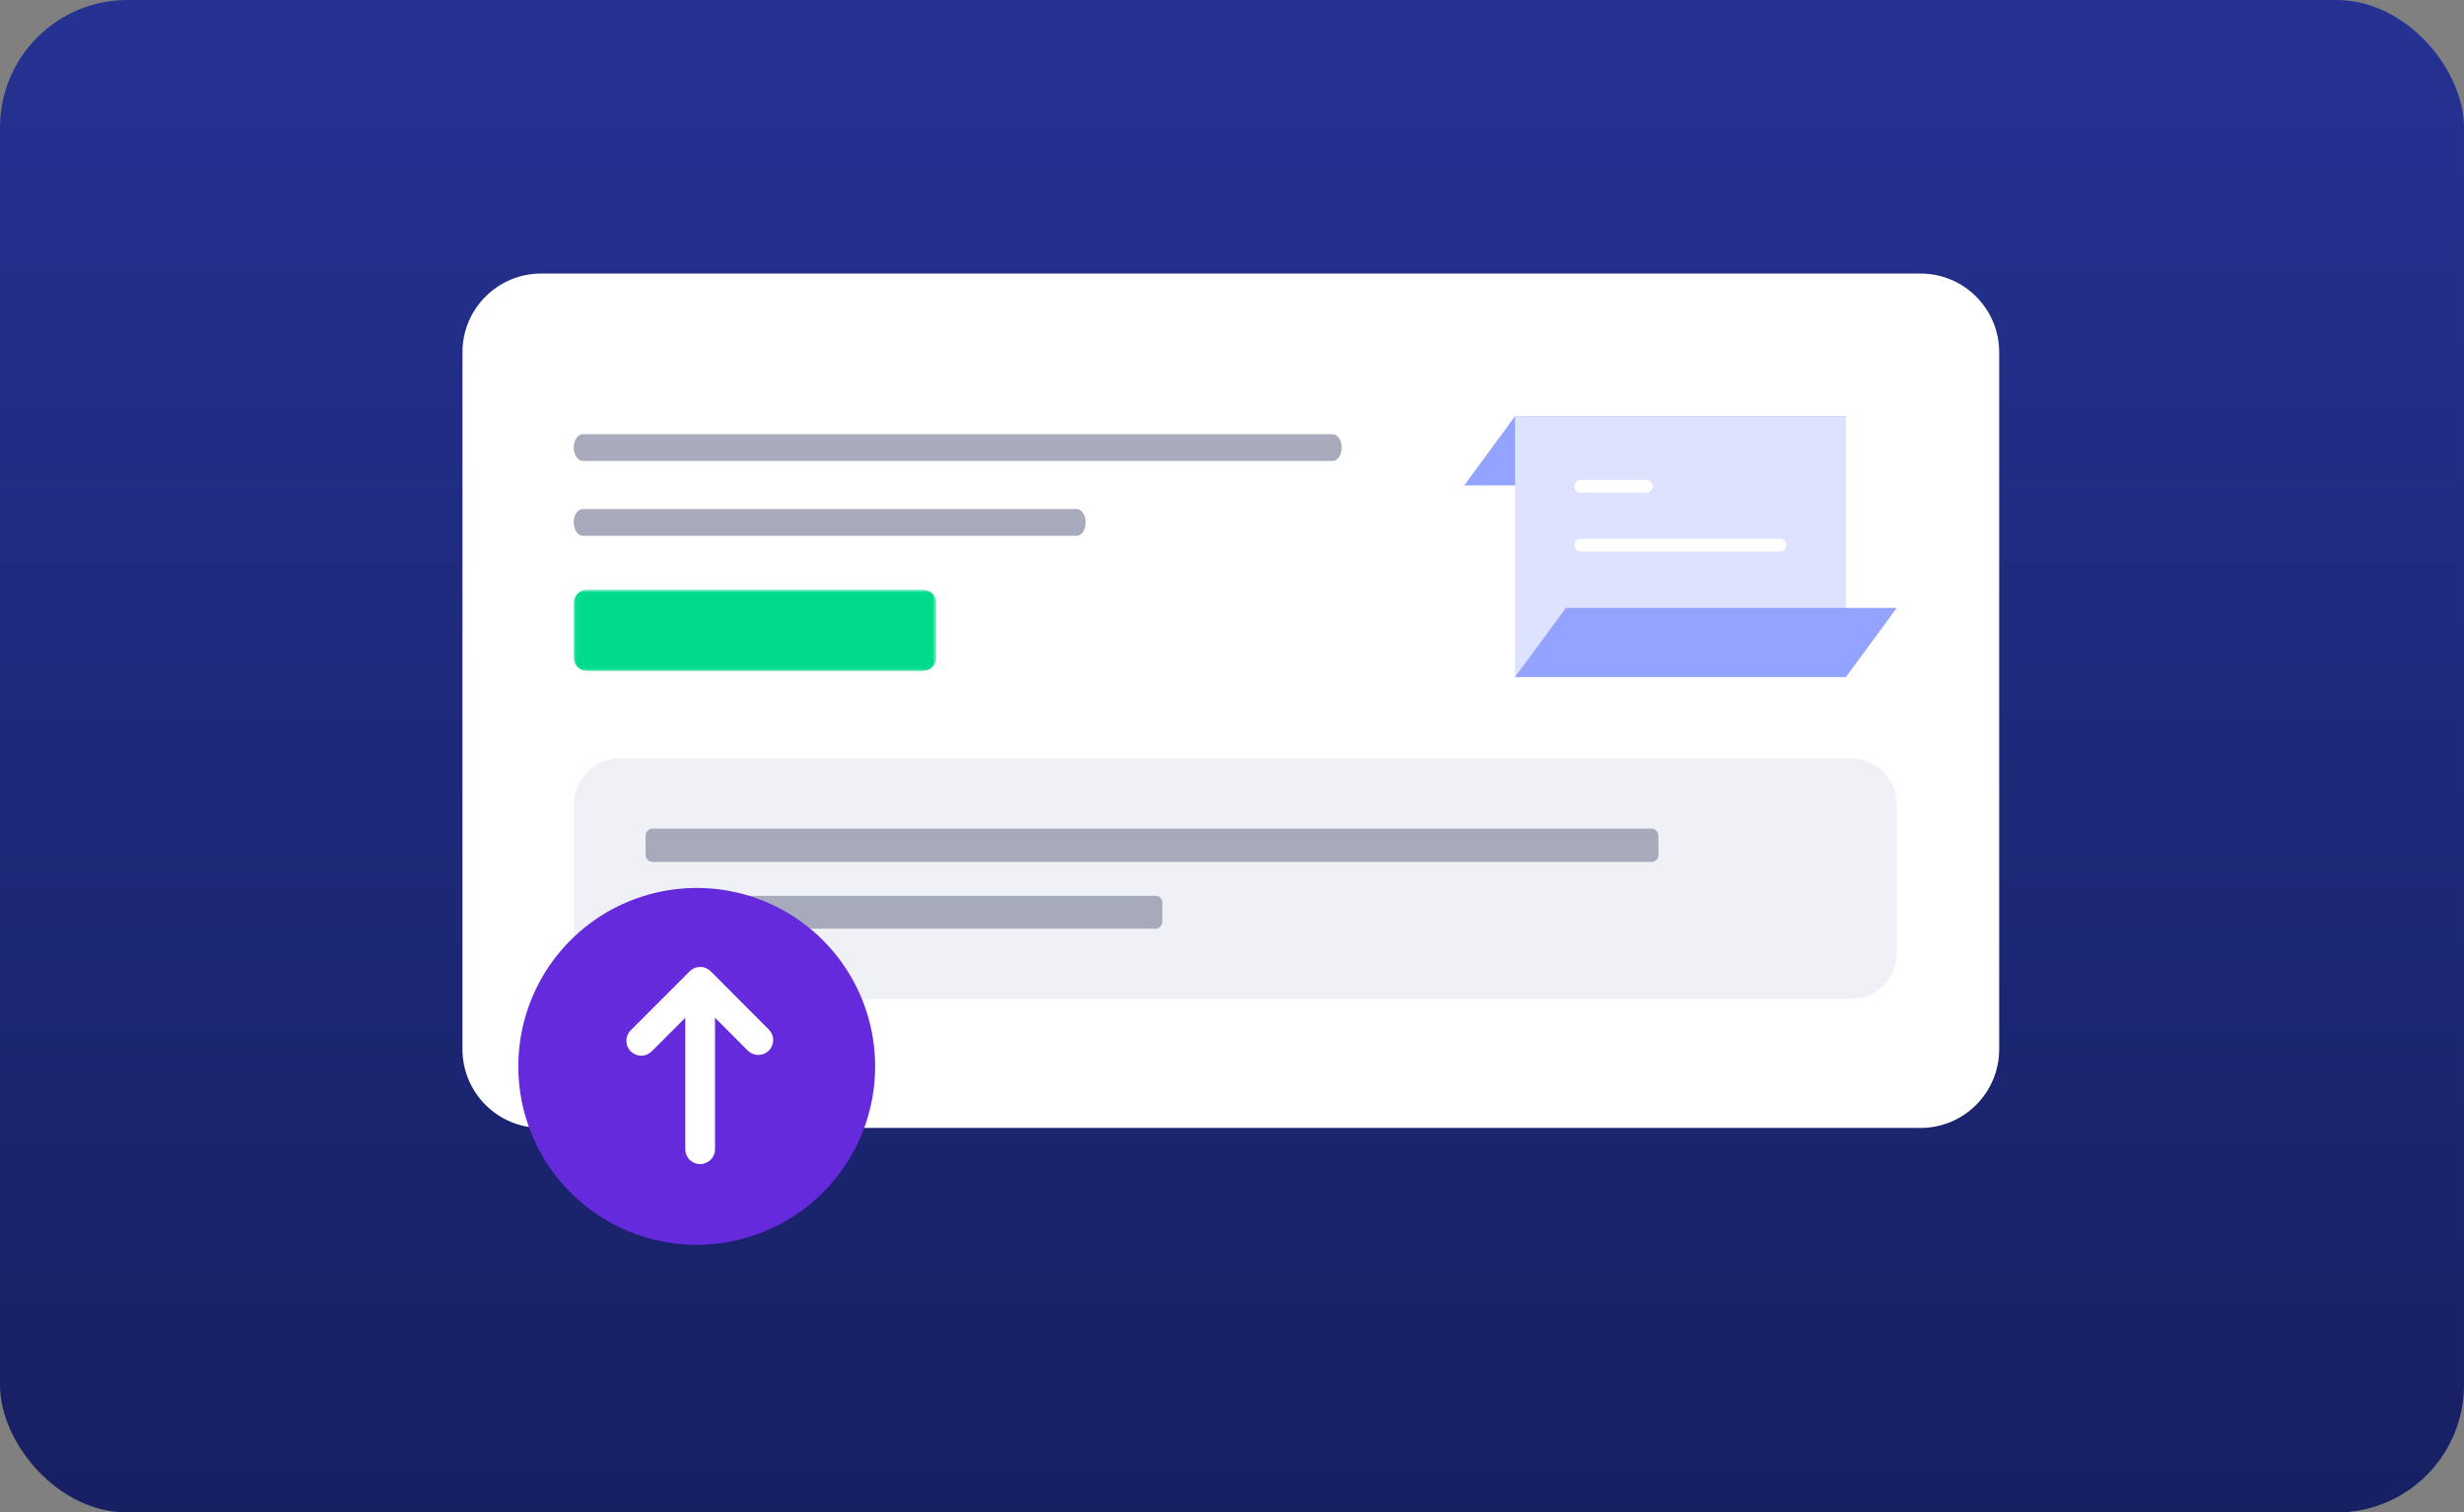 <svg width="580" height="356" viewBox="0 0 580 356" fill="none" xmlns="http://www.w3.org/2000/svg">
<rect x="0" y="0" width="580" height="356" fill="#808080" stroke="none"/>
<rect width="580" height="356" rx="30" fill="url(#paint0_linear_5924_4473)"/>
<path d="M452.068 64.386H127.38C117.151 64.386 108.859 72.683 108.859 82.918V246.956C108.859 257.191 117.151 265.488 127.38 265.488H452.068C462.297 265.488 470.589 257.191 470.589 246.956V82.918C470.589 72.683 462.297 64.386 452.068 64.386Z" fill="white"/>
<path d="M422.558 114.25H344.664L356.62 97.97H434.522L422.558 114.25Z" fill="#94A3FF"/>
<path d="M434.515 97.97H356.621V159.372H434.515V97.97Z" fill="#DDE2FF"/>
<path d="M434.515 159.365H356.621L368.585 143.084H446.479L434.515 159.365Z" fill="#94A3FF"/>
<path d="M387.605 115.959H372.004C371.625 115.931 371.271 115.761 371.012 115.483C370.753 115.205 370.609 114.839 370.609 114.458C370.609 114.078 370.753 113.712 371.012 113.434C371.271 113.156 371.625 112.985 372.004 112.958H387.597C387.976 112.985 388.33 113.156 388.589 113.434C388.848 113.712 388.992 114.078 388.992 114.458C388.992 114.839 388.848 115.205 388.589 115.483C388.33 115.761 387.976 115.931 387.597 115.959H387.605Z" fill="white"/>
<path d="M419.137 129.813H372.004C371.625 129.786 371.271 129.616 371.012 129.337C370.753 129.059 370.609 128.693 370.609 128.313C370.609 127.933 370.753 127.567 371.012 127.288C371.271 127.01 371.625 126.84 372.004 126.812H419.129C419.508 126.84 419.862 127.01 420.121 127.288C420.38 127.567 420.524 127.933 420.524 128.313C420.524 128.693 420.38 129.059 420.121 129.337C419.862 129.616 419.508 129.786 419.129 129.813H419.137Z" fill="white"/>
<path opacity="0.9" d="M313.684 102.199H137.188C136.007 102.199 135.047 103.617 135.047 105.35C135.047 107.082 136.007 108.5 137.188 108.5H313.684C314.865 108.5 315.825 107.082 315.825 105.35C315.825 103.617 314.865 102.199 313.684 102.199Z" fill="#9FA2B4"/>
<path opacity="0.9" d="M253.422 119.811H137.188C136.007 119.811 135.047 121.236 135.047 122.961C135.047 124.686 136.007 126.111 137.188 126.111H253.422C254.611 126.111 255.563 124.686 255.563 122.961C255.563 121.236 254.611 119.811 253.422 119.811Z" fill="#9FA2B4"/>
<path d="M435.688 178.504H145.83C142.976 178.512 140.241 179.653 138.225 181.675C136.21 183.698 135.078 186.438 135.078 189.294V224.335C135.078 225.752 135.357 227.155 135.899 228.464C136.441 229.772 137.236 230.961 138.237 231.963C139.238 232.964 140.427 233.758 141.736 234.299C143.044 234.841 144.446 235.119 145.862 235.118H435.688C437.104 235.119 438.506 234.841 439.815 234.3C441.124 233.758 442.313 232.964 443.315 231.963C444.317 230.962 445.112 229.773 445.655 228.464C446.198 227.155 446.478 225.752 446.479 224.335V189.294C446.477 186.432 445.339 183.687 443.315 181.664C441.292 179.641 438.548 178.504 435.688 178.504Z" fill="#F0F1F7"/>
<path opacity="0.9" d="M153.598 218.594H272.036C272.459 218.58 272.859 218.401 273.153 218.097C273.447 217.793 273.611 217.386 273.61 216.963V212.427C273.61 212.009 273.445 211.608 273.149 211.313C272.854 211.018 272.454 210.852 272.036 210.852H153.598C153.175 210.851 152.769 211.015 152.465 211.309C152.161 211.603 151.983 212.004 151.969 212.427V217.011C151.981 217.435 152.158 217.838 152.462 218.133C152.767 218.429 153.174 218.594 153.598 218.594Z" fill="#9FA2B4"/>
<path opacity="0.9" d="M153.598 202.881H388.743C389.174 202.881 389.588 202.71 389.895 202.407C390.201 202.103 390.376 201.69 390.38 201.258V196.722C390.393 196.29 390.234 195.87 389.94 195.555C389.645 195.239 389.237 195.053 388.806 195.036H153.598C153.176 195.038 152.771 195.203 152.467 195.496C152.164 195.79 151.985 196.189 151.969 196.611V201.227C151.969 201.659 152.14 202.074 152.446 202.38C152.752 202.685 153.166 202.857 153.598 202.857V202.881Z" fill="#9FA2B4"/>
<mask id="mask0_5924_4473" style="mask-type:luminance" maskUnits="userSpaceOnUse" x="135" y="138" width="86" height="20">
<path d="M220.387 138.784H135.047V157.939H220.387V138.784Z" fill="white"/>
</mask>
<g mask="url(#mask0_5924_4473)">
<path d="M217.199 138.784H138.235C136.474 138.784 135.047 140.212 135.047 141.974V154.749C135.047 156.511 136.474 157.939 138.235 157.939H217.199C218.959 157.939 220.387 156.511 220.387 154.749V141.974C220.387 140.212 218.959 138.784 217.199 138.784Z" fill="#00DA8B"/>
</g>
<path d="M122 251.012C121.998 242.705 124.459 234.584 129.072 227.675C133.686 220.767 140.244 215.381 147.919 212.201C155.593 209.02 164.038 208.186 172.186 209.806C180.334 211.425 187.819 215.424 193.694 221.297C199.569 227.17 203.57 234.654 205.192 242.802C206.814 250.949 205.983 259.395 202.804 267.07C199.626 274.745 194.242 281.305 187.335 285.921C180.428 290.536 172.307 293 164 293C158.485 293.002 153.024 291.917 147.928 289.807C142.833 287.698 138.202 284.606 134.302 280.706C130.402 276.807 127.308 272.178 125.197 267.083C123.086 261.988 122 256.527 122 251.012Z" fill="#642ADB"/>
<path d="M167.295 228.622C166.971 228.294 166.586 228.034 166.161 227.856C165.736 227.678 165.28 227.587 164.82 227.587C164.359 227.587 163.903 227.678 163.478 227.856C163.054 228.034 162.668 228.294 162.345 228.622L148.547 242.42C148.204 242.74 147.929 243.127 147.738 243.556C147.548 243.986 147.446 244.449 147.438 244.919C147.43 245.388 147.517 245.855 147.693 246.29C147.869 246.726 148.131 247.121 148.463 247.453C148.795 247.786 149.191 248.047 149.626 248.224C150.062 248.4 150.528 248.486 150.998 248.479C151.467 248.471 151.931 248.369 152.36 248.178C152.789 247.987 153.176 247.713 153.497 247.369L161.305 239.561L161.305 270.498C161.305 271.427 161.674 272.318 162.331 272.974C162.988 273.631 163.879 274 164.807 274C165.736 274 166.627 273.631 167.284 272.974C167.94 272.318 168.309 271.427 168.309 270.498L168.309 239.561L176.106 247.369C176.769 247.99 177.648 248.329 178.556 248.314C179.465 248.298 180.332 247.931 180.974 247.288C181.617 246.646 181.984 245.779 182 244.87C182.015 243.962 181.676 243.083 181.055 242.42L167.295 228.622Z" fill="white"/>
<defs>
<linearGradient id="paint0_linear_5924_4473" x1="290" y1="0" x2="290" y2="356" gradientUnits="userSpaceOnUse">
<stop stop-color="#253292"/>
<stop offset="1" stop-color="#172063"/>
</linearGradient>
</defs>
</svg>

